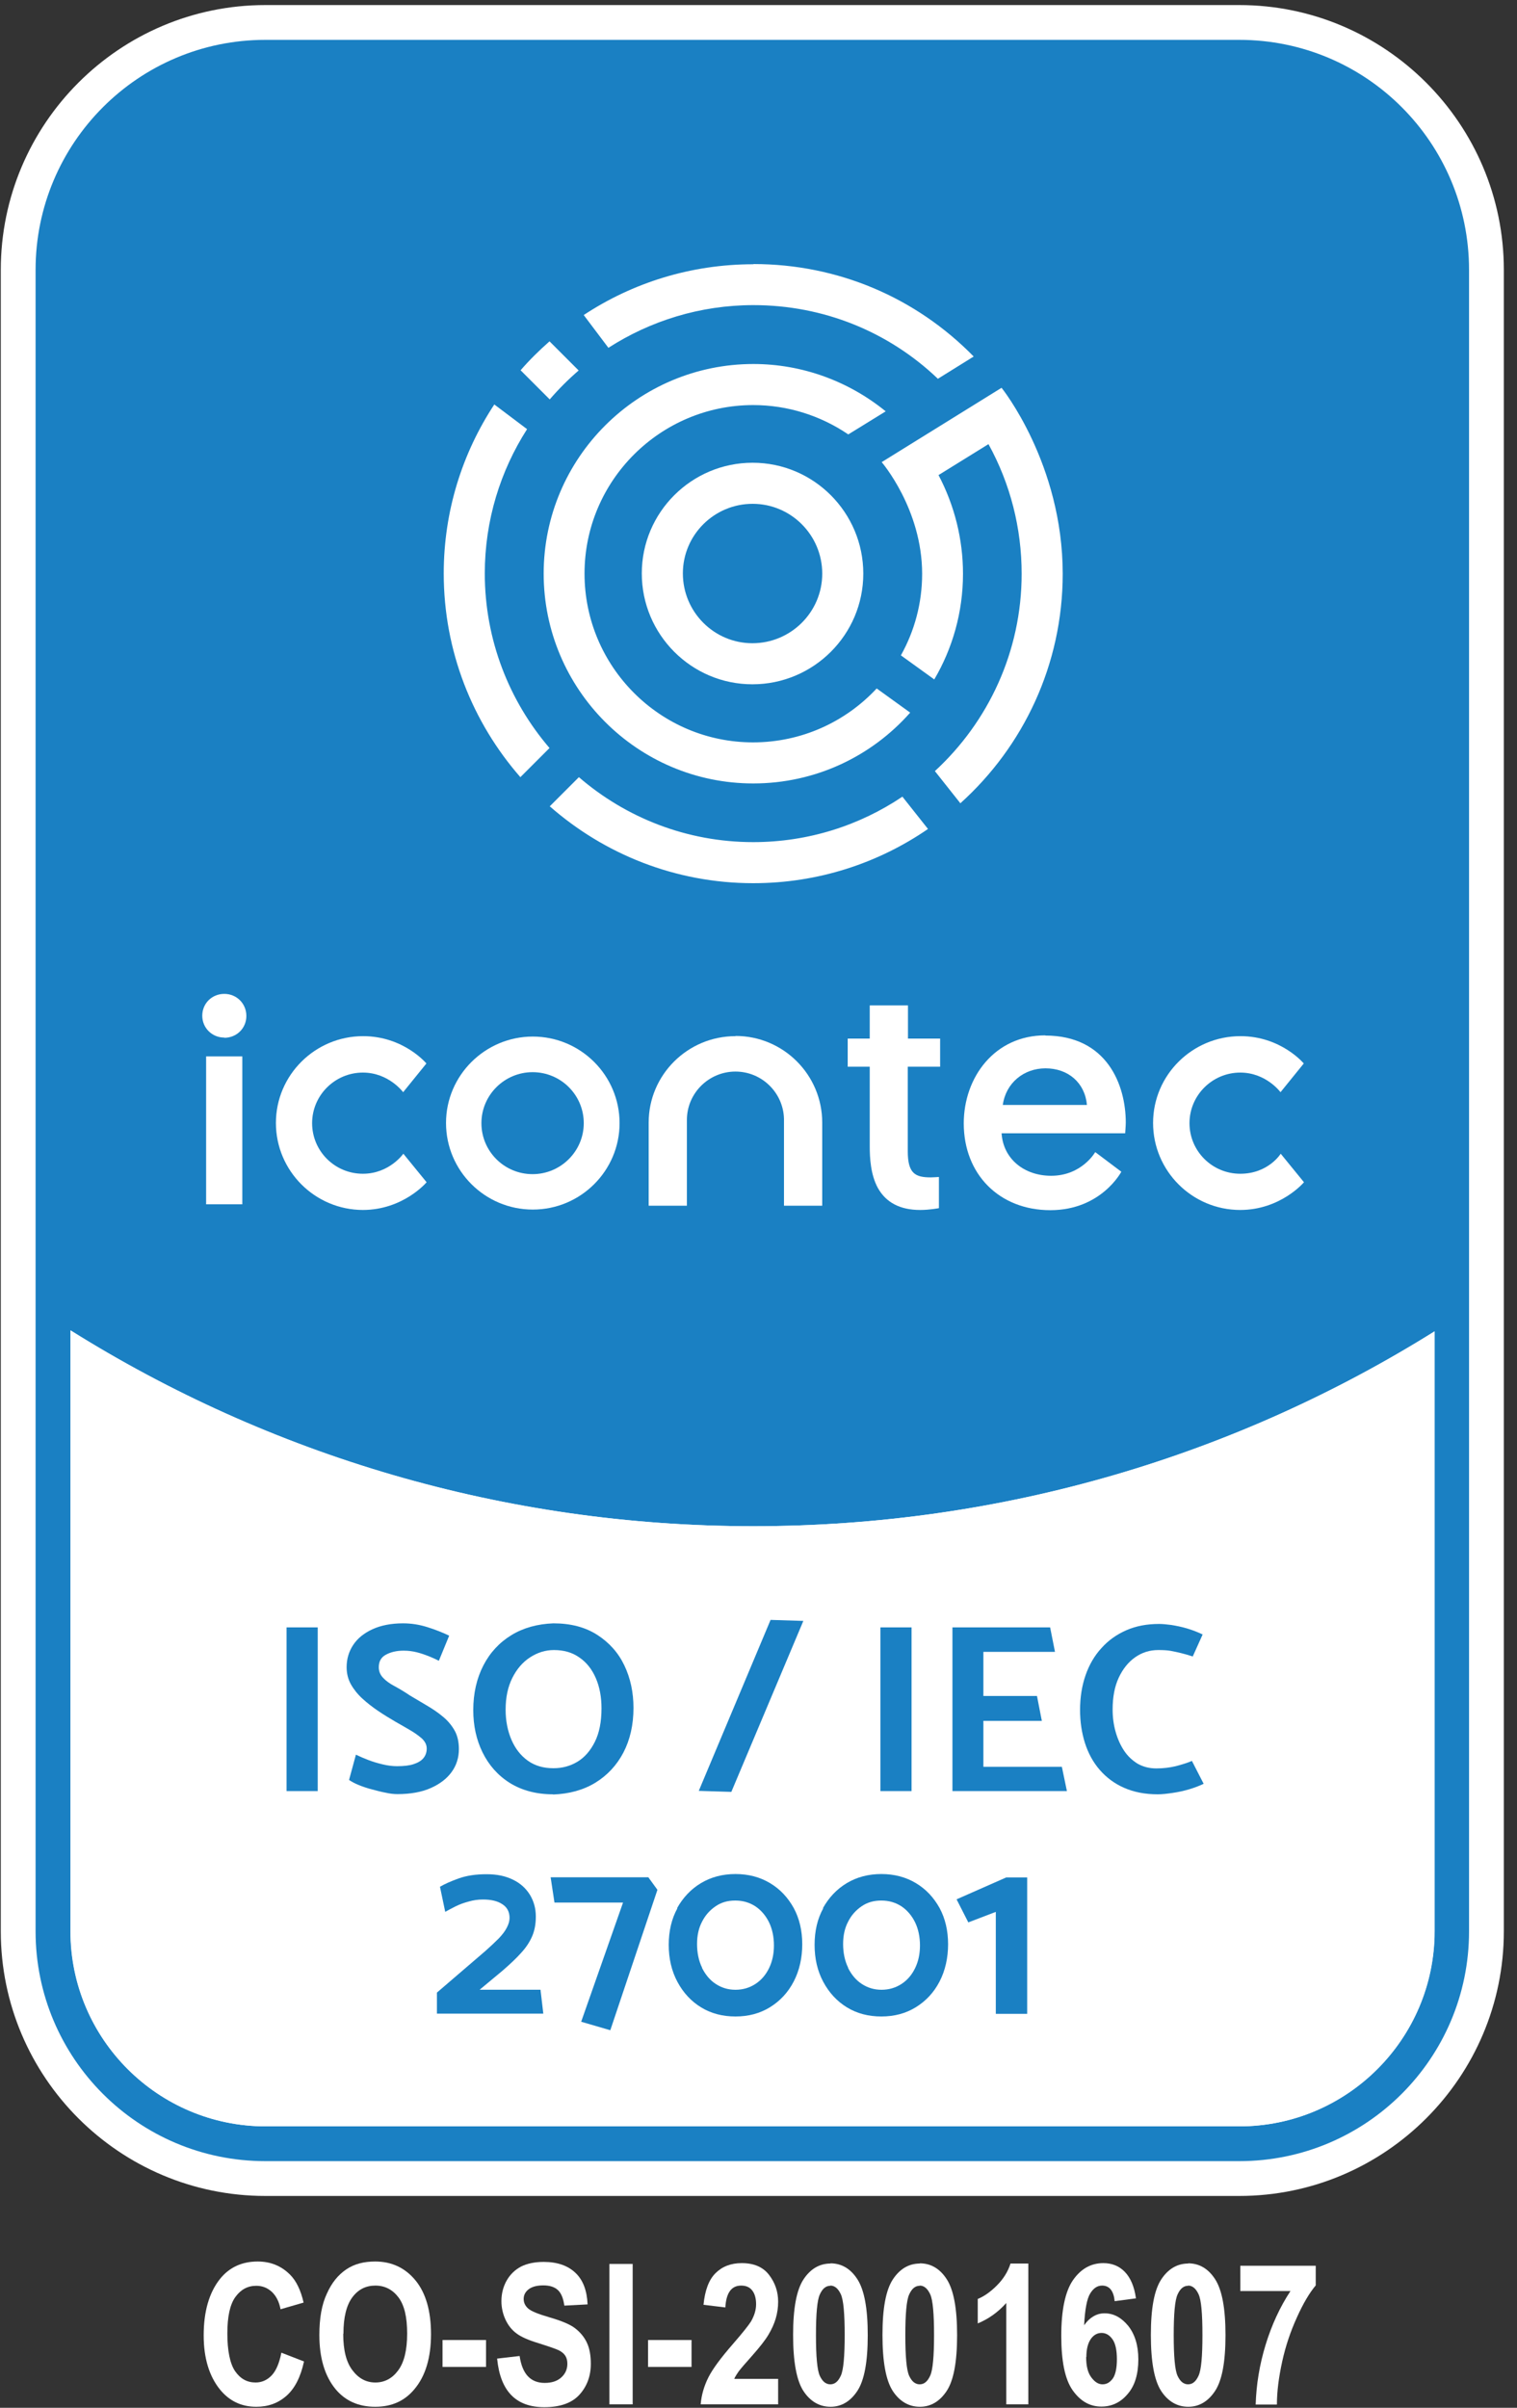 <svg width="75" height="119" viewBox="0 0 75 119" fill="none" xmlns="http://www.w3.org/2000/svg">
<rect x="0" y="0" width="75" height="119" fill="#333333" stroke="none"/>
<path d="M13.13 107.67C6.39 107.67 0.91 102.19 0.91 95.45V13.34C0.91 6.6 6.39 1.11 13.13 1.11H61.27C68.01 1.11 73.49 6.6 73.49 13.34V95.45C73.49 102.19 68.01 107.67 61.27 107.67H13.13ZM4.34 95.44C4.34 100.29 8.28 104.23 13.13 104.23H61.27C66.12 104.23 70.06 100.29 70.06 95.44V67.33C60.15 73.2 48.84 76.29 37.24 76.29C25.64 76.29 14.27 73.18 4.34 67.28V95.44Z" fill="#1A80C3"/>
<path d="M61.269 1.97C67.549 1.97 72.629 7.06 72.629 13.34V95.45C72.629 101.73 67.539 106.81 61.269 106.81H13.119C6.839 106.81 1.759 101.72 1.759 95.45V13.34C1.759 7.06 6.849 1.97 13.119 1.97H61.269ZM13.129 105.09H61.279C66.599 105.09 70.929 100.77 70.929 95.44V65.8C61.159 71.91 49.619 75.43 37.249 75.43C24.879 75.43 13.279 71.88 3.489 65.75V95.44C3.489 100.76 7.819 105.09 13.139 105.09M61.269 0.25H13.119C5.909 0.25 0.039 6.12 0.039 13.34V95.45C0.039 102.66 5.909 108.53 13.119 108.53H61.269C68.479 108.53 74.349 102.66 74.349 95.45V13.34C74.349 6.12 68.479 0.25 61.269 0.25ZM13.129 103.37C8.759 103.37 5.199 99.81 5.199 95.44V68.77C14.949 74.26 25.969 77.15 37.239 77.15C48.509 77.15 59.469 74.28 69.199 68.82V95.45C69.199 99.82 65.639 103.38 61.269 103.38H13.119L13.129 103.37Z" fill="white"/>
<path d="M70.921 65.8V95.44C70.921 100.76 66.591 105.09 61.27 105.09H13.13C7.81 105.09 3.48 100.77 3.48 95.44V65.75C13.271 71.88 24.84 75.43 37.24 75.43C49.641 75.43 61.141 71.91 70.921 65.8Z" fill="white"/>
<path d="M37.2 33.82C34.18 33.82 31.73 31.36 31.73 28.34C31.73 25.32 34.19 22.87 37.21 22.87C40.23 22.87 42.681 25.33 42.681 28.35C42.681 31.37 40.22 33.82 37.2 33.82ZM37.21 24.9C35.31 24.9 33.761 26.44 33.761 28.34C33.761 30.24 35.3 31.79 37.2 31.79C39.1 31.79 40.651 30.25 40.651 28.35C40.651 26.45 39.11 24.9 37.21 24.9Z" fill="white"/>
<path d="M27.168 36.97C25.177 34.65 23.968 31.63 23.968 28.34C23.968 25.72 24.738 23.27 26.058 21.21L24.438 19.99C22.858 22.39 21.938 25.26 21.938 28.34C21.938 32.19 23.367 35.71 25.727 38.41L27.168 36.97Z" fill="white"/>
<path d="M25.738 18.3L27.178 19.74C27.618 19.23 28.098 18.75 28.608 18.31L27.168 16.87C26.658 17.32 26.178 17.79 25.738 18.3Z" fill="white"/>
<path d="M37.249 13.06C34.149 13.06 31.269 13.98 28.859 15.57L30.079 17.19C32.149 15.86 34.609 15.08 37.249 15.08C40.709 15.08 43.929 16.39 46.369 18.72L48.139 17.62C45.279 14.7 41.419 13.05 37.249 13.05" fill="white"/>
<path d="M43.339 34.03C41.809 35.67 39.639 36.69 37.229 36.69C32.629 36.69 28.899 32.94 28.899 28.35C28.899 23.75 32.649 20.02 37.239 20.02C38.939 20.02 40.569 20.54 41.939 21.47L43.789 20.33C41.959 18.84 39.659 17.99 37.249 17.99C31.539 17.99 26.879 22.63 26.879 28.35C26.879 34.06 31.519 38.72 37.239 38.72C40.329 38.72 43.099 37.37 44.999 35.22L43.349 34.03H43.339Z" fill="white"/>
<path d="M44.62 39.37C42.51 40.79 39.97 41.62 37.24 41.62C33.95 41.62 30.94 40.41 28.62 38.41L27.18 39.85C29.87 42.21 33.39 43.65 37.24 43.65C40.45 43.65 43.42 42.66 45.88 40.97L44.62 39.38V39.37Z" fill="white"/>
<path d="M49.51 19.17L43.59 22.84C43.59 22.84 45.59 25.16 45.59 28.36C45.59 29.82 45.21 31.19 44.54 32.39L46.19 33.58C47.09 32.05 47.61 30.26 47.61 28.36C47.61 26.65 47.19 24.98 46.4 23.48L48.87 21.95C49.95 23.91 50.51 26.1 50.51 28.36C50.51 32.21 48.85 35.69 46.22 38.11L47.48 39.7C50.59 36.9 52.54 32.85 52.54 28.36C52.54 22.92 49.52 19.17 49.52 19.17" fill="white"/>
<path d="M26.341 51.23C23.981 51.23 22.051 53.15 22.051 55.5C22.051 57.86 23.971 59.78 26.341 59.78C28.711 59.78 30.631 57.86 30.631 55.51C30.631 53.15 28.711 51.23 26.341 51.23ZM26.331 58.03C24.931 58.03 23.801 56.9 23.801 55.51C23.801 54.12 24.941 52.99 26.331 52.99C27.731 52.99 28.861 54.12 28.861 55.51C28.861 56.9 27.721 58.03 26.331 58.03Z" fill="white"/>
<path d="M11.98 59.52H10.19V52.21H11.98V59.52ZM11.09 51.28C10.48 51.28 10 50.8 10 50.2C10 49.59 10.48 49.12 11.09 49.12C11.7 49.12 12.18 49.6 12.18 50.21C12.18 50.82 11.7 51.29 11.09 51.29" fill="white"/>
<path d="M36.36 51.21C33.99 51.21 32.07 53.13 32.07 55.48V59.59H33.96V55.35C33.96 54.03 35.04 52.96 36.36 52.96C37.67 52.96 38.73 54.01 38.76 55.3V59.59H40.65V55.48C40.65 53.12 38.73 51.2 36.37 51.2" fill="white"/>
<path d="M46.41 58.17C46.41 58.17 46.13 58.19 46.02 58.19C45.25 58.19 44.88 58 44.88 56.9V52.72H46.48V51.33H44.89V49.69H43V51.33H41.91V52.72H43V56.65C43 57.22 43.04 58.05 43.4 58.71C43.8 59.43 44.5 59.8 45.49 59.8C45.97 59.8 46.42 59.71 46.42 59.71V58.17H46.41Z" fill="white"/>
<path d="M17.951 59.8C15.571 59.8 13.641 57.87 13.641 55.5C13.641 53.13 15.581 51.21 17.951 51.21C19.961 51.21 21.081 52.56 21.081 52.56L19.931 53.98C19.931 53.98 19.221 53.01 17.941 53.01C16.561 53.01 15.431 54.13 15.431 55.51C15.431 56.89 16.551 58.01 17.941 58.01C19.251 58.01 19.941 57.02 19.941 57.02L21.091 58.43C21.091 58.43 19.941 59.8 17.931 59.8" fill="white"/>
<path d="M61.318 59.8C58.938 59.8 57.008 57.87 57.008 55.5C57.008 53.13 58.948 51.21 61.328 51.21C63.338 51.21 64.458 52.56 64.458 52.56L63.308 53.98C63.308 53.98 62.598 53.01 61.318 53.01C59.938 53.01 58.808 54.13 58.808 55.51C58.808 56.89 59.928 58.01 61.318 58.01C62.708 58.01 63.318 57.02 63.318 57.02L64.468 58.43C64.468 58.43 63.318 59.8 61.308 59.8" fill="white"/>
<path d="M51.678 51.17C49.168 51.17 47.648 53.25 47.648 55.52C47.648 58.04 49.408 59.81 51.928 59.81C54.448 59.81 55.438 57.91 55.438 57.91L54.148 56.94C54.148 56.94 53.488 58.11 51.968 58.11C50.628 58.11 49.598 57.27 49.518 56.01H55.628C55.628 56.01 55.658 55.62 55.658 55.48C55.658 53.63 54.738 51.18 51.678 51.18M49.578 54.61C49.728 53.52 50.618 52.8 51.688 52.8C52.808 52.8 53.638 53.51 53.738 54.61H49.578Z" fill="white"/>
<path d="M14.168 88.52V80.43H15.708V88.52H14.168Z" fill="#1A80C3"/>
<path d="M17.617 86.73C17.777 86.81 17.967 86.89 18.197 86.98C18.427 87.07 18.667 87.14 18.917 87.2C19.167 87.26 19.407 87.29 19.627 87.29C19.957 87.29 20.237 87.26 20.447 87.19C20.657 87.12 20.817 87.03 20.927 86.9C21.037 86.77 21.097 86.61 21.097 86.42C21.097 86.23 21.017 86.08 20.867 85.93C20.707 85.79 20.517 85.65 20.277 85.51C20.037 85.37 19.797 85.23 19.547 85.09C19.257 84.92 18.977 84.75 18.697 84.56C18.417 84.37 18.157 84.17 17.917 83.95C17.677 83.73 17.487 83.49 17.347 83.24C17.207 82.99 17.137 82.7 17.137 82.4C17.137 81.99 17.247 81.62 17.467 81.29C17.687 80.96 18.007 80.71 18.417 80.52C18.837 80.33 19.337 80.23 19.927 80.23C20.327 80.23 20.727 80.29 21.137 80.42C21.547 80.55 21.897 80.69 22.207 80.84L21.697 82.08C21.537 82 21.367 81.92 21.187 81.85C21.007 81.78 20.807 81.71 20.607 81.66C20.407 81.61 20.187 81.58 19.957 81.58C19.607 81.58 19.317 81.65 19.077 81.78C18.837 81.91 18.727 82.12 18.727 82.4C18.727 82.6 18.797 82.77 18.937 82.92C19.077 83.07 19.267 83.21 19.517 83.34C19.757 83.47 20.007 83.62 20.257 83.79C20.547 83.96 20.827 84.13 21.117 84.3C21.407 84.47 21.667 84.65 21.907 84.85C22.147 85.05 22.337 85.28 22.477 85.53C22.617 85.78 22.687 86.09 22.687 86.44C22.687 86.87 22.567 87.25 22.327 87.58C22.087 87.91 21.747 88.17 21.297 88.37C20.847 88.57 20.297 88.67 19.647 88.67C19.477 88.67 19.287 88.65 19.067 88.6C18.847 88.56 18.627 88.5 18.397 88.44C18.167 88.38 17.957 88.31 17.757 88.23C17.557 88.15 17.387 88.06 17.257 87.97L17.597 86.72L17.617 86.73Z" fill="#1A80C3"/>
<path d="M27.348 88.68C26.518 88.68 25.808 88.49 25.208 88.12C24.618 87.75 24.168 87.24 23.858 86.61C23.548 85.98 23.398 85.28 23.398 84.52C23.398 83.69 23.568 82.95 23.898 82.31C24.228 81.67 24.698 81.17 25.288 80.81C25.878 80.45 26.578 80.26 27.358 80.23C28.218 80.23 28.938 80.42 29.528 80.8C30.118 81.18 30.568 81.68 30.868 82.31C31.168 82.94 31.319 83.64 31.319 84.41C31.319 85.25 31.148 85.99 30.819 86.62C30.488 87.25 30.018 87.75 29.428 88.11C28.838 88.47 28.138 88.66 27.338 88.69L27.348 88.68ZM27.368 87.39C27.808 87.39 28.198 87.28 28.548 87.07C28.898 86.86 29.188 86.53 29.408 86.09C29.628 85.65 29.738 85.1 29.738 84.43C29.738 83.88 29.648 83.38 29.458 82.94C29.268 82.5 28.998 82.16 28.648 81.92C28.298 81.67 27.878 81.55 27.388 81.55C26.968 81.55 26.578 81.67 26.208 81.91C25.838 82.15 25.548 82.49 25.328 82.93C25.108 83.37 24.998 83.89 24.998 84.5C24.998 85.05 25.099 85.55 25.288 85.99C25.479 86.43 25.748 86.77 26.098 87.02C26.448 87.27 26.868 87.39 27.358 87.39H27.368Z" fill="#1A80C3"/>
<path d="M39.717 80.11L36.157 88.56L34.547 88.51L38.097 80.06L39.717 80.11Z" fill="#1A80C3"/>
<path d="M43.527 88.52V80.43H45.067V88.52H43.527Z" fill="#1A80C3"/>
<path d="M47.088 88.52V80.43H51.918L52.158 81.64H48.618V83.82H51.268L51.508 85.05H48.618V87.32H52.498L52.748 88.52H47.078H47.088Z" fill="#1A80C3"/>
<path d="M58.978 81.87C58.758 81.8 58.558 81.74 58.388 81.7C58.218 81.66 58.048 81.62 57.878 81.59C57.708 81.56 57.508 81.55 57.258 81.55C56.839 81.55 56.458 81.67 56.118 81.91C55.778 82.15 55.508 82.49 55.308 82.92C55.108 83.35 55.008 83.87 55.008 84.49C55.008 84.88 55.058 85.25 55.158 85.6C55.258 85.95 55.398 86.26 55.578 86.53C55.758 86.8 55.988 87.01 56.248 87.17C56.518 87.32 56.818 87.4 57.168 87.4C57.518 87.4 57.828 87.36 58.128 87.29C58.428 87.21 58.698 87.13 58.928 87.03L59.508 88.16C59.298 88.26 59.068 88.35 58.798 88.43C58.528 88.51 58.258 88.57 57.978 88.61C57.709 88.65 57.458 88.68 57.238 88.68C56.608 88.68 56.058 88.57 55.578 88.36C55.098 88.15 54.698 87.85 54.368 87.47C54.038 87.09 53.798 86.64 53.638 86.14C53.478 85.63 53.398 85.09 53.398 84.51C53.398 83.89 53.488 83.32 53.668 82.8C53.848 82.28 54.108 81.83 54.458 81.45C54.798 81.07 55.208 80.78 55.688 80.57C56.168 80.36 56.708 80.26 57.308 80.26C57.468 80.26 57.668 80.28 57.908 80.31C58.148 80.35 58.408 80.4 58.678 80.48C58.948 80.56 59.208 80.66 59.458 80.78L58.968 81.87H58.978Z" fill="#1A80C3"/>
<path d="M25.361 92.899C25.732 93.079 26.002 93.329 26.201 93.649C26.392 93.969 26.491 94.319 26.491 94.719C26.491 95.089 26.432 95.409 26.312 95.689C26.192 95.969 26.012 96.249 25.771 96.509C25.532 96.779 25.222 97.069 24.842 97.399L23.712 98.339H26.722L26.861 99.519H21.602V98.479L24.002 96.419C24.262 96.189 24.482 95.979 24.662 95.799C24.842 95.609 24.972 95.439 25.062 95.259C25.152 95.089 25.192 94.929 25.192 94.789C25.192 94.489 25.072 94.259 24.831 94.109C24.591 93.949 24.272 93.879 23.882 93.879C23.642 93.879 23.412 93.909 23.172 93.979C22.942 94.039 22.721 94.119 22.521 94.219C22.322 94.319 22.152 94.409 22.012 94.489L21.752 93.249C21.972 93.119 22.282 92.979 22.672 92.839C23.061 92.699 23.521 92.629 24.052 92.629C24.581 92.629 24.991 92.719 25.361 92.899Z" fill="#1A80C3"/>
<path d="M28.733 99.92L30.803 94.03H27.413L27.223 92.78H32.053L32.503 93.4L30.173 100.34L28.733 99.92Z" fill="#1A80C3"/>
<path d="M33.472 94.31C33.763 93.79 34.153 93.37 34.653 93.07C35.153 92.77 35.722 92.62 36.362 92.62C37.002 92.62 37.572 92.77 38.072 93.07C38.572 93.37 38.953 93.78 39.242 94.3C39.523 94.82 39.663 95.42 39.663 96.09C39.663 96.76 39.523 97.39 39.242 97.93C38.962 98.47 38.572 98.89 38.072 99.2C37.572 99.51 37.002 99.66 36.362 99.66C35.722 99.66 35.153 99.51 34.663 99.21C34.172 98.91 33.782 98.49 33.492 97.95C33.203 97.41 33.062 96.8 33.062 96.12C33.062 95.44 33.203 94.83 33.492 94.31H33.472ZM34.703 97.25C34.873 97.59 35.093 97.86 35.383 98.05C35.672 98.24 35.992 98.34 36.362 98.34C36.733 98.34 37.062 98.24 37.352 98.05C37.642 97.86 37.862 97.6 38.023 97.27C38.182 96.94 38.263 96.57 38.263 96.15C38.263 95.73 38.182 95.34 38.023 95.01C37.862 94.68 37.633 94.41 37.352 94.22C37.062 94.03 36.733 93.93 36.352 93.93C35.972 93.93 35.663 94.02 35.383 94.21C35.102 94.4 34.873 94.65 34.712 94.97C34.542 95.29 34.462 95.66 34.462 96.08C34.462 96.5 34.542 96.91 34.712 97.25H34.703Z" fill="#1A80C3"/>
<path d="M40.683 94.31C40.973 93.79 41.363 93.37 41.863 93.07C42.363 92.77 42.934 92.62 43.574 92.62C44.214 92.62 44.783 92.77 45.283 93.07C45.783 93.37 46.163 93.78 46.453 94.3C46.733 94.82 46.873 95.42 46.873 96.09C46.873 96.76 46.733 97.39 46.453 97.93C46.173 98.47 45.783 98.89 45.283 99.2C44.783 99.51 44.214 99.66 43.574 99.66C42.934 99.66 42.363 99.51 41.873 99.21C41.383 98.91 40.993 98.49 40.703 97.95C40.413 97.41 40.273 96.8 40.273 96.12C40.273 95.44 40.413 94.83 40.703 94.31H40.683ZM41.923 97.25C42.093 97.59 42.313 97.86 42.603 98.05C42.894 98.24 43.213 98.34 43.583 98.34C43.953 98.34 44.283 98.24 44.574 98.05C44.864 97.86 45.083 97.6 45.243 97.27C45.403 96.94 45.483 96.57 45.483 96.15C45.483 95.73 45.403 95.34 45.243 95.01C45.083 94.68 44.853 94.41 44.574 94.22C44.283 94.03 43.953 93.93 43.574 93.93C43.194 93.93 42.883 94.02 42.603 94.21C42.324 94.4 42.093 94.65 41.933 94.97C41.763 95.29 41.683 95.66 41.683 96.08C41.683 96.5 41.763 96.91 41.933 97.25H41.923Z" fill="#1A80C3"/>
<path d="M49.233 99.52V94.49L47.873 95.01L47.293 93.87L49.743 92.79H50.783V99.53H49.233V99.52Z" fill="#1A80C3"/>
<path d="M13.92 116.28L15.03 116.71C14.86 117.49 14.57 118.05 14.16 118.41C13.75 118.77 13.26 118.95 12.67 118.95C11.93 118.95 11.33 118.66 10.87 118.09C10.34 117.43 10.07 116.54 10.07 115.42C10.07 114.24 10.34 113.31 10.87 112.64C11.33 112.06 11.96 111.77 12.74 111.77C13.38 111.77 13.91 111.99 14.34 112.42C14.65 112.73 14.87 113.19 15.01 113.8L13.87 114.13C13.8 113.75 13.65 113.47 13.44 113.27C13.22 113.07 12.97 112.97 12.67 112.97C12.25 112.97 11.91 113.15 11.64 113.52C11.37 113.89 11.24 114.49 11.24 115.33C11.24 116.17 11.37 116.83 11.63 117.2C11.89 117.57 12.22 117.75 12.64 117.75C12.94 117.75 13.21 117.63 13.43 117.4C13.65 117.17 13.81 116.79 13.91 116.28H13.92Z" fill="white"/>
<path d="M15.789 115.4C15.789 114.57 15.909 113.89 16.159 113.36C16.399 112.82 16.719 112.43 17.119 112.16C17.519 111.89 17.989 111.77 18.549 111.77C19.359 111.77 20.029 112.08 20.539 112.7C21.049 113.32 21.309 114.21 21.309 115.36C21.309 116.51 21.039 117.43 20.489 118.08C20.009 118.66 19.369 118.95 18.549 118.95C17.729 118.95 17.079 118.66 16.599 118.09C16.059 117.44 15.789 116.54 15.789 115.4ZM16.969 115.35C16.969 116.15 17.119 116.75 17.429 117.15C17.729 117.55 18.109 117.75 18.559 117.75C19.009 117.75 19.389 117.55 19.679 117.16C19.979 116.76 20.129 116.16 20.129 115.33C20.129 114.5 19.989 113.93 19.699 113.54C19.409 113.16 19.029 112.96 18.559 112.96C18.089 112.96 17.709 113.15 17.419 113.54C17.129 113.93 16.979 114.53 16.979 115.34L16.969 115.35Z" fill="white"/>
<path d="M21.879 116.98V115.65H24.029V116.98H21.879Z" fill="white"/>
<path d="M24.57 116.57L25.69 116.44C25.82 117.33 26.23 117.77 26.93 117.77C27.28 117.77 27.55 117.68 27.75 117.5C27.95 117.32 28.05 117.09 28.05 116.83C28.05 116.67 28.02 116.54 27.95 116.43C27.88 116.32 27.77 116.23 27.63 116.16C27.49 116.09 27.14 115.97 26.6 115.8C26.11 115.65 25.75 115.49 25.53 115.32C25.3 115.15 25.12 114.92 24.99 114.64C24.86 114.36 24.79 114.05 24.79 113.73C24.79 113.35 24.88 113.01 25.05 112.71C25.22 112.41 25.46 112.18 25.76 112.02C26.06 111.87 26.44 111.79 26.88 111.79C27.55 111.79 28.07 111.97 28.45 112.33C28.83 112.69 29.02 113.21 29.05 113.89L27.9 113.95C27.85 113.58 27.74 113.32 27.57 113.17C27.4 113.02 27.16 112.95 26.86 112.95C26.56 112.95 26.31 113.01 26.14 113.14C25.97 113.27 25.89 113.43 25.89 113.62C25.89 113.81 25.97 113.97 26.12 114.1C26.27 114.23 26.62 114.37 27.17 114.53C27.75 114.7 28.17 114.87 28.42 115.06C28.67 115.25 28.87 115.48 29.01 115.77C29.15 116.06 29.21 116.42 29.21 116.83C29.21 117.43 29.02 117.94 28.65 118.35C28.28 118.76 27.7 118.97 26.91 118.97C25.51 118.97 24.74 118.18 24.58 116.59L24.57 116.57Z" fill="white"/>
<path d="M30.129 118.83V111.89H31.279V118.83H30.129Z" fill="white"/>
<path d="M32.039 116.98V115.65H34.189V116.98H32.039Z" fill="white"/>
<path d="M38.471 117.59V118.83H34.641C34.681 118.36 34.811 117.92 35.021 117.5C35.231 117.08 35.641 116.53 36.241 115.84C36.721 115.29 37.011 114.92 37.131 114.73C37.291 114.45 37.381 114.17 37.381 113.88C37.381 113.58 37.311 113.35 37.181 113.19C37.051 113.03 36.871 112.96 36.641 112.96C36.161 112.96 35.901 113.32 35.861 114.04L34.781 113.91C34.851 113.2 35.041 112.68 35.371 112.35C35.701 112.02 36.131 111.85 36.671 111.85C37.271 111.85 37.721 112.04 38.021 112.43C38.321 112.82 38.471 113.26 38.471 113.76C38.471 114.04 38.431 114.32 38.351 114.59C38.271 114.86 38.151 115.12 37.991 115.39C37.831 115.66 37.561 116 37.191 116.42C36.841 116.81 36.621 117.07 36.521 117.2C36.431 117.33 36.351 117.45 36.301 117.57H38.471V117.59Z" fill="white"/>
<path d="M41.051 111.86C41.601 111.86 42.051 112.12 42.391 112.65C42.731 113.18 42.901 114.09 42.901 115.41C42.901 116.73 42.731 117.64 42.391 118.16C42.051 118.68 41.601 118.95 41.061 118.95C40.521 118.95 40.061 118.69 39.721 118.17C39.381 117.65 39.211 116.72 39.211 115.4C39.211 114.08 39.381 113.18 39.721 112.66C40.061 112.14 40.511 111.87 41.061 111.87L41.051 111.86ZM41.051 112.97C40.831 112.97 40.661 113.11 40.531 113.4C40.401 113.68 40.341 114.36 40.341 115.41C40.341 116.46 40.401 117.14 40.531 117.42C40.661 117.7 40.831 117.84 41.051 117.84C41.271 117.84 41.441 117.7 41.571 117.41C41.701 117.13 41.761 116.45 41.761 115.4C41.761 114.35 41.701 113.67 41.571 113.39C41.441 113.11 41.271 112.96 41.051 112.96V112.97Z" fill="white"/>
<path d="M45.469 111.86C46.019 111.86 46.469 112.12 46.809 112.65C47.149 113.18 47.319 114.09 47.319 115.41C47.319 116.73 47.149 117.64 46.809 118.16C46.469 118.68 46.019 118.95 45.479 118.95C44.939 118.95 44.479 118.69 44.139 118.17C43.799 117.65 43.629 116.72 43.629 115.4C43.629 114.08 43.799 113.18 44.139 112.66C44.479 112.14 44.929 111.87 45.479 111.87L45.469 111.86ZM45.469 112.97C45.249 112.97 45.079 113.11 44.949 113.4C44.819 113.68 44.759 114.36 44.759 115.41C44.759 116.46 44.819 117.14 44.949 117.42C45.079 117.7 45.249 117.84 45.469 117.84C45.689 117.84 45.859 117.7 45.989 117.41C46.119 117.13 46.179 116.45 46.179 115.4C46.179 114.35 46.119 113.67 45.989 113.39C45.859 113.11 45.689 112.96 45.469 112.96V112.97Z" fill="white"/>
<path d="M50.84 118.83H49.75V113.82C49.34 114.28 48.87 114.61 48.34 114.83V113.62C48.64 113.5 48.96 113.28 49.28 112.96C49.6 112.64 49.83 112.28 49.96 111.87H50.84V118.84V118.83Z" fill="white"/>
<path d="M56.169 113.59L55.109 113.73C55.059 113.22 54.849 112.96 54.489 112.96C54.249 112.96 54.059 113.09 53.899 113.35C53.739 113.61 53.639 114.13 53.599 114.92C53.739 114.72 53.889 114.58 54.059 114.48C54.229 114.38 54.409 114.33 54.609 114.33C55.059 114.33 55.439 114.54 55.779 114.95C56.109 115.37 56.279 115.92 56.279 116.6C56.279 117.33 56.109 117.91 55.749 118.32C55.399 118.74 54.959 118.94 54.449 118.94C53.879 118.94 53.409 118.67 53.029 118.13C52.649 117.59 52.469 116.69 52.469 115.44C52.469 114.19 52.659 113.25 53.049 112.69C53.439 112.13 53.939 111.85 54.549 111.85C54.969 111.85 55.329 111.99 55.609 112.28C55.889 112.57 56.079 113 56.159 113.58L56.169 113.59ZM53.699 116.49C53.699 116.93 53.779 117.26 53.949 117.49C54.119 117.72 54.299 117.84 54.509 117.84C54.719 117.84 54.879 117.74 55.019 117.55C55.149 117.36 55.219 117.04 55.219 116.6C55.219 116.16 55.149 115.82 54.999 115.61C54.849 115.4 54.669 115.3 54.459 115.3C54.249 115.3 54.069 115.4 53.929 115.6C53.789 115.8 53.709 116.1 53.709 116.49H53.699Z" fill="white"/>
<path d="M58.738 111.86C59.288 111.86 59.738 112.12 60.078 112.65C60.418 113.18 60.588 114.09 60.588 115.41C60.588 116.73 60.418 117.64 60.078 118.16C59.738 118.68 59.288 118.95 58.748 118.95C58.208 118.95 57.748 118.69 57.408 118.17C57.068 117.65 56.898 116.72 56.898 115.4C56.898 114.08 57.068 113.18 57.408 112.66C57.748 112.14 58.198 111.87 58.748 111.87L58.738 111.86ZM58.738 112.97C58.518 112.97 58.348 113.11 58.218 113.4C58.088 113.68 58.028 114.36 58.028 115.41C58.028 116.46 58.088 117.14 58.218 117.42C58.348 117.7 58.518 117.84 58.738 117.84C58.958 117.84 59.129 117.7 59.258 117.41C59.389 117.13 59.448 116.45 59.448 115.4C59.448 114.35 59.389 113.67 59.258 113.39C59.129 113.11 58.958 112.96 58.738 112.96V112.97Z" fill="white"/>
<path d="M61.32 113.22V111.98H65.05V112.95C64.74 113.32 64.43 113.84 64.12 114.53C63.81 115.21 63.56 115.94 63.39 116.72C63.22 117.5 63.13 118.2 63.13 118.84H62.08C62.11 117.86 62.27 116.87 62.57 115.89C62.87 114.91 63.28 114.02 63.8 113.23H61.32V113.22Z" fill="white"/>
</svg>
